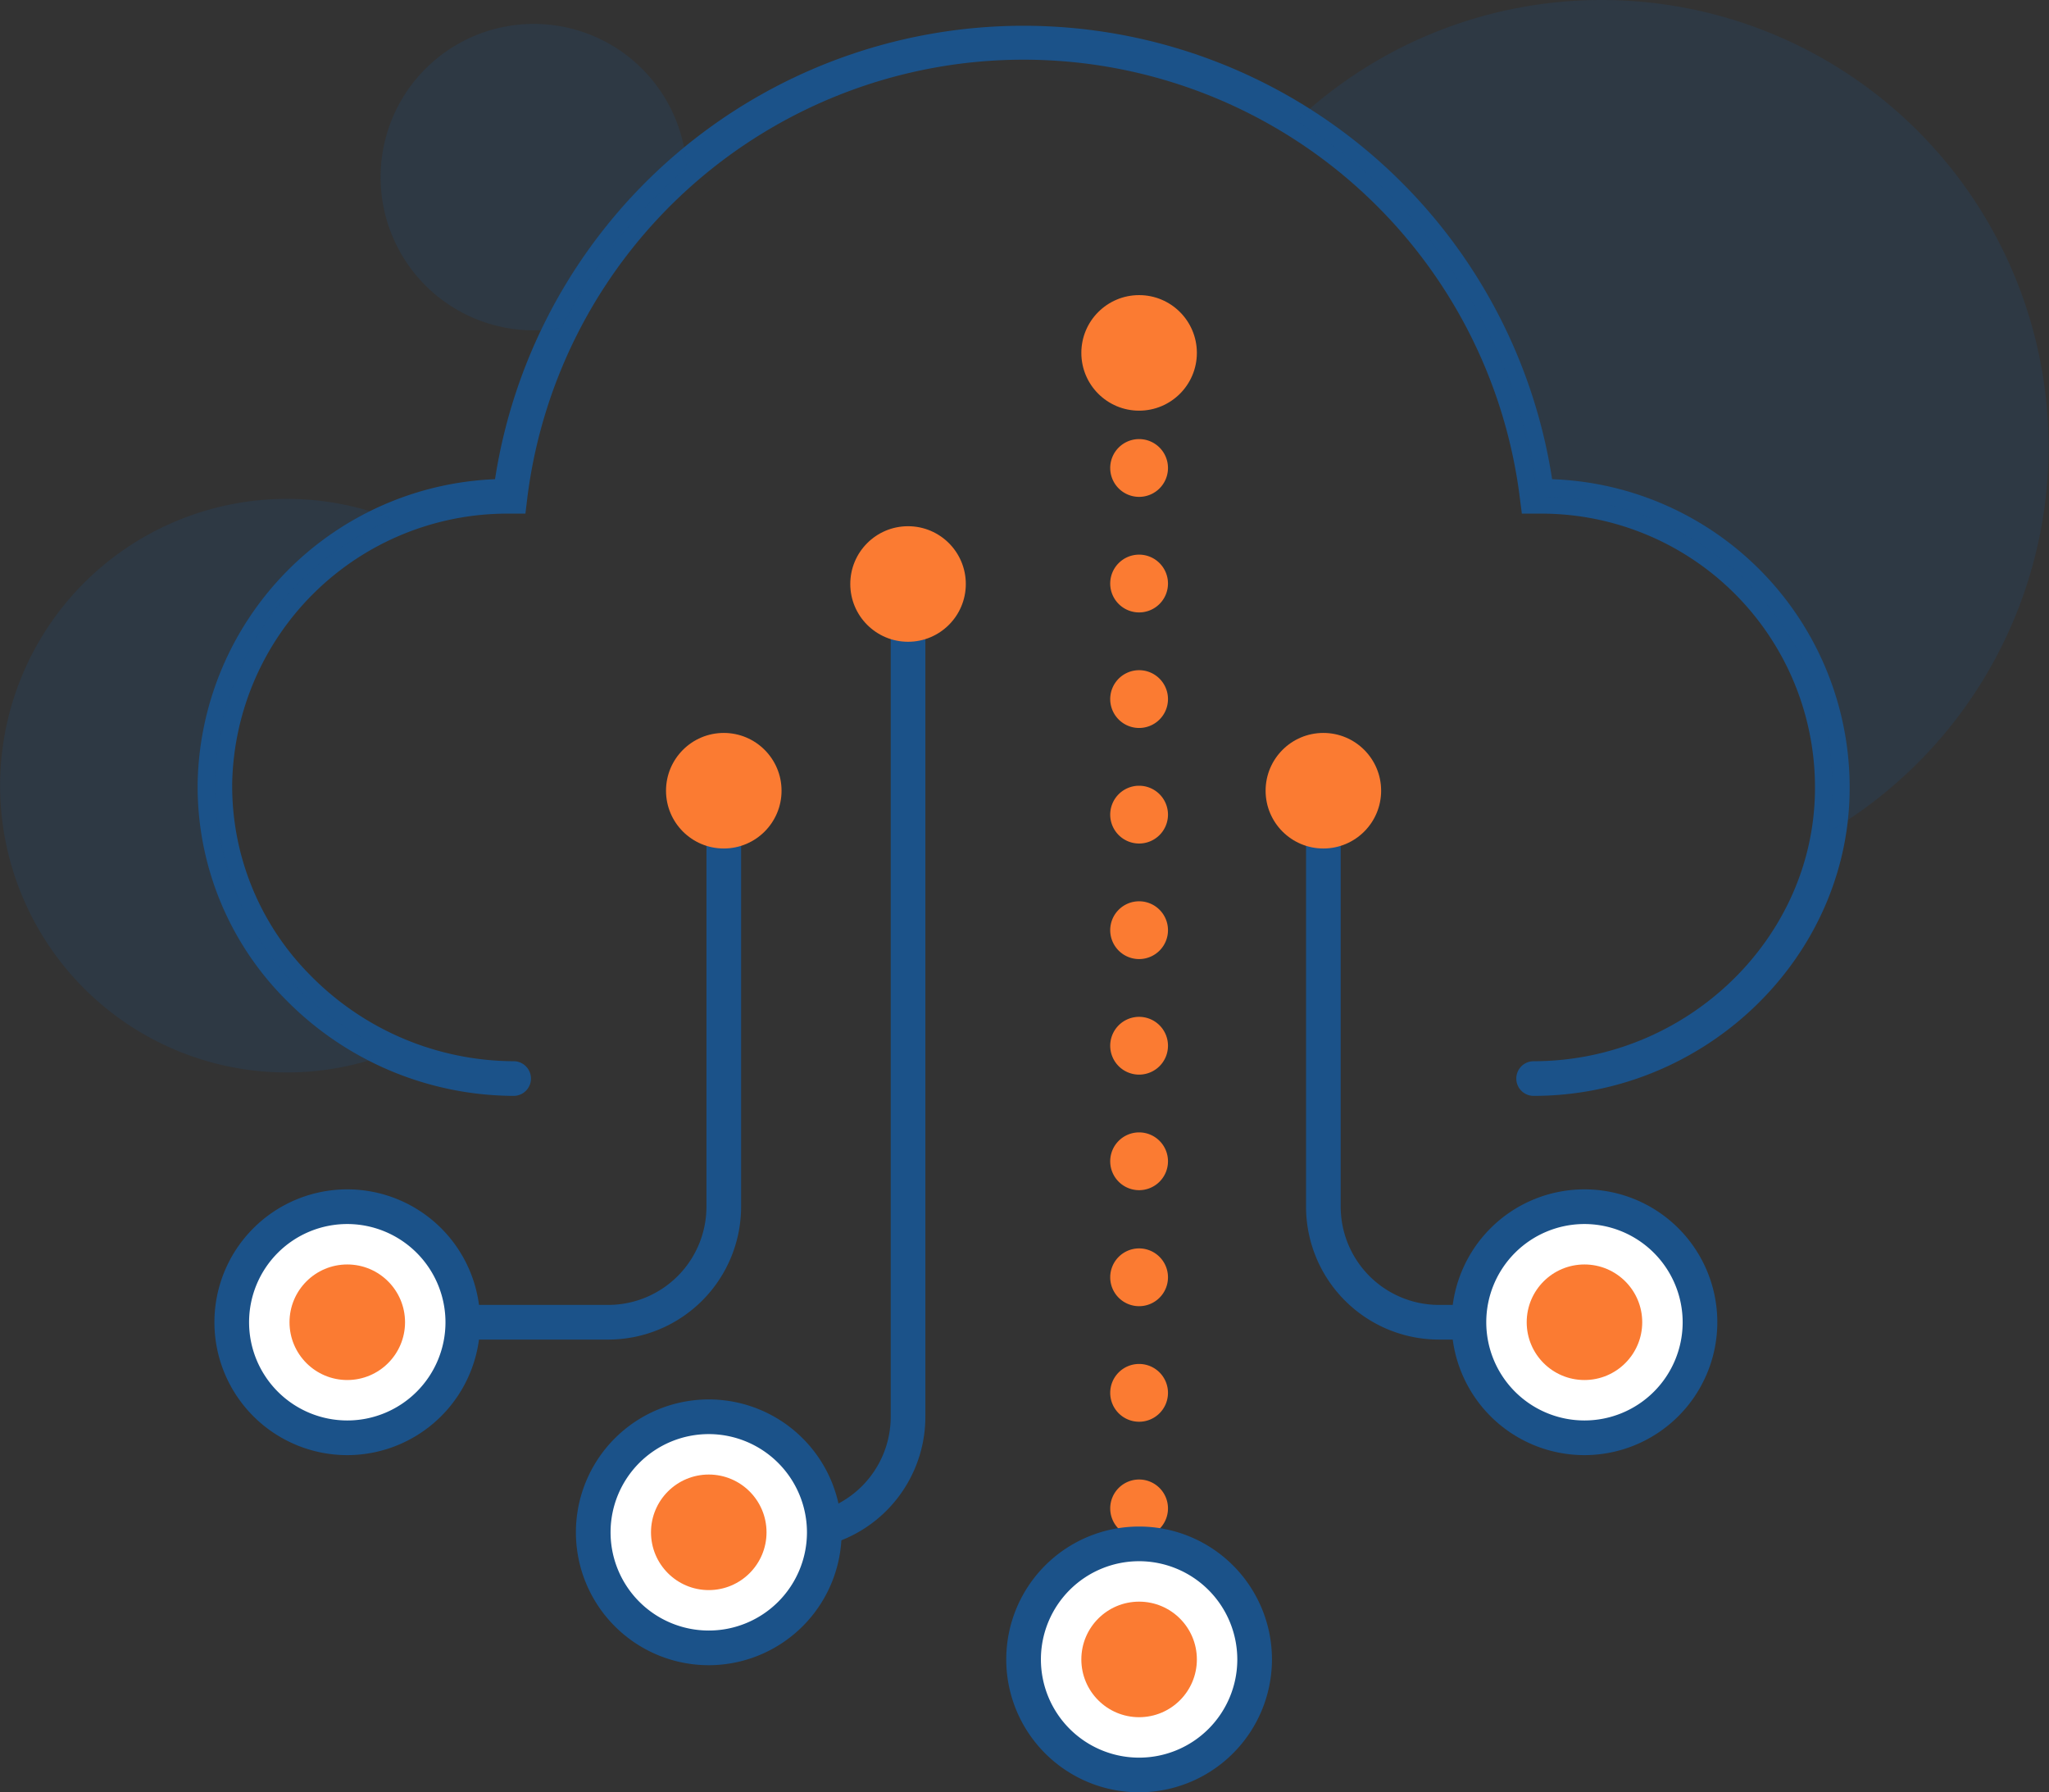 <svg xmlns="http://www.w3.org/2000/svg" viewBox="0 0 177.36 155.11"><rect x="0" y="0" width="177.36" height="155.11" fill="#333333" stroke="none"/><defs><style>.cls-1,.cls-4{fill:#1b5289;}.cls-2{fill:#fb7b32;}.cls-3{fill:#fff;}.cls-4{opacity:0.2;}</style></defs><g id="Icons"><path class="cls-1" d="M132.75,94.84a1.5,1.5,0,0,1,0-3c13,0,23.92-10.26,24.34-22.88a23.69,23.69,0,0,0-23.68-24.51l-.34,0h-1.34l-.17-1.33a43.29,43.29,0,0,0-85.92,0l-.16,1.33H43.86A23.83,23.83,0,0,0,20.1,67.69a23.2,23.2,0,0,0,6.78,16.73,24.79,24.79,0,0,0,17.58,7.42,1.5,1.5,0,1,1,0,3,27.81,27.81,0,0,1-19.72-8.32,26.09,26.09,0,0,1-7.63-18.88A26.83,26.83,0,0,1,42.85,41.47a46.29,46.29,0,0,1,91.5,0,26.69,26.69,0,0,1,25.74,27.59C159.61,83.28,147.35,94.84,132.75,94.84Z"/><path class="cls-1" d="M68.6,134.11H62.65a1.5,1.5,0,0,1,0-3H68.6a8.51,8.51,0,0,0,8.5-8.5V50.54a1.5,1.5,0,1,1,3,0v72.07A11.51,11.51,0,0,1,68.6,134.11Z"/><path class="cls-2" d="M96.1,140.54a2.5,2.5,0,0,1,2.5-2.5h0a2.5,2.5,0,0,1,2.5,2.5h0a2.5,2.5,0,0,1-2.5,2.5h0A2.5,2.5,0,0,1,96.1,140.54Zm0-10a2.5,2.5,0,0,1,2.5-2.5h0a2.5,2.5,0,0,1,2.5,2.5h0a2.5,2.5,0,0,1-2.5,2.5h0A2.5,2.5,0,0,1,96.1,130.54Zm0-10a2.5,2.5,0,0,1,2.5-2.5h0a2.5,2.5,0,0,1,2.5,2.5h0a2.5,2.5,0,0,1-2.5,2.5h0A2.5,2.5,0,0,1,96.1,120.54Zm0-10a2.5,2.5,0,0,1,2.5-2.5h0a2.5,2.5,0,0,1,2.5,2.5h0a2.5,2.5,0,0,1-2.5,2.5h0A2.5,2.5,0,0,1,96.1,110.54Zm0-10A2.5,2.5,0,0,1,98.6,98h0a2.5,2.5,0,0,1,2.5,2.5h0a2.5,2.5,0,0,1-2.5,2.5h0A2.5,2.5,0,0,1,96.1,100.54Zm0-10A2.5,2.5,0,0,1,98.6,88h0a2.5,2.5,0,0,1,2.5,2.5h0A2.5,2.5,0,0,1,98.6,93h0A2.5,2.5,0,0,1,96.1,90.54Zm0-10A2.5,2.5,0,0,1,98.6,78h0a2.5,2.5,0,0,1,2.5,2.5h0A2.5,2.5,0,0,1,98.6,83h0A2.5,2.5,0,0,1,96.1,80.54Zm0-10A2.5,2.5,0,0,1,98.6,68h0a2.5,2.5,0,0,1,2.5,2.5h0A2.5,2.5,0,0,1,98.6,73h0A2.5,2.5,0,0,1,96.1,70.54Zm0-10A2.5,2.5,0,0,1,98.6,58h0a2.5,2.5,0,0,1,2.5,2.5h0A2.5,2.5,0,0,1,98.6,63h0A2.5,2.5,0,0,1,96.1,60.54Zm0-10A2.5,2.5,0,0,1,98.6,48h0a2.5,2.5,0,0,1,2.5,2.5h0A2.5,2.5,0,0,1,98.6,53h0A2.5,2.5,0,0,1,96.1,50.54Zm0-10A2.5,2.5,0,0,1,98.6,38h0a2.5,2.5,0,0,1,2.5,2.5h0A2.5,2.5,0,0,1,98.6,43h0A2.5,2.5,0,0,1,96.1,40.54Zm0-10A2.5,2.5,0,0,1,98.6,28h0a2.5,2.5,0,0,1,2.5,2.5h0A2.5,2.5,0,0,1,98.6,33h0A2.5,2.5,0,0,1,96.1,30.54Z"/><path class="cls-1" d="M52.65,115.93H30.06a1.5,1.5,0,0,1,0-3H52.65a8.51,8.51,0,0,0,8.5-8.5v-36a1.5,1.5,0,0,1,3,0v36A11.51,11.51,0,0,1,52.65,115.93Z"/><path class="cls-1" d="M137.15,115.93h-12.6a11.51,11.51,0,0,1-11.5-11.5v-36a1.5,1.5,0,0,1,3,0v36a8.51,8.51,0,0,0,8.5,8.5h12.6a1.5,1.5,0,0,1,0,3Z"/><circle class="cls-3" cx="98.6" cy="143.61" r="10"/><path class="cls-1" d="M98.6,155.11a11.5,11.5,0,1,1,11.5-11.5A11.51,11.51,0,0,1,98.6,155.11Zm0-20a8.5,8.5,0,1,0,8.5,8.5A8.51,8.51,0,0,0,98.6,135.11Z"/><circle class="cls-2" cx="98.6" cy="143.61" r="5"/><circle class="cls-3" cx="61.35" cy="132.61" r="10"/><path class="cls-1" d="M61.35,144.11a11.5,11.5,0,1,1,11.5-11.5A11.51,11.51,0,0,1,61.35,144.11Zm0-20a8.5,8.5,0,1,0,8.5,8.5A8.51,8.51,0,0,0,61.35,124.11Z"/><circle class="cls-2" cx="61.35" cy="132.61" r="5"/><circle class="cls-3" cx="30.06" cy="114.43" r="10"/><path class="cls-1" d="M30.06,125.93a11.5,11.5,0,1,1,11.5-11.5A11.51,11.51,0,0,1,30.06,125.93Zm0-20a8.5,8.5,0,1,0,8.5,8.5A8.51,8.51,0,0,0,30.06,105.93Z"/><circle class="cls-2" cx="30.06" cy="114.43" r="5"/><circle class="cls-3" cx="137.15" cy="114.43" r="10"/><path class="cls-1" d="M137.15,125.93a11.5,11.5,0,1,1,11.5-11.5A11.51,11.51,0,0,1,137.15,125.93Zm0-20a8.5,8.5,0,1,0,8.5,8.5A8.51,8.51,0,0,0,137.15,105.93Z"/><circle class="cls-2" cx="137.15" cy="114.43" r="5"/><circle class="cls-2" cx="98.6" cy="30.54" r="5"/><circle class="cls-2" cx="78.6" cy="50.54" r="5"/><circle class="cls-2" cx="62.65" cy="68.43" r="5"/><circle class="cls-2" cx="114.55" cy="68.43" r="5"/><path class="cls-4" d="M46.22,28.59a13.53,13.53,0,0,0,2.39-.22A44.85,44.85,0,0,1,59.44,14.54,13.26,13.26,0,1,0,46.22,28.59Z"/><path class="cls-4" d="M18.61,67.67A25.22,25.22,0,0,1,34,44.93a24.82,24.82,0,1,0-1.66,46.72c-.31-.58-.58-1.18-.84-1.79A25.2,25.2,0,0,1,18.61,67.67Z"/><path class="cls-4" d="M138.66,0a38.58,38.58,0,0,0-26.45,10.46A44.79,44.79,0,0,1,133.05,43l.36,0A25.2,25.2,0,0,1,158.59,69a24.94,24.94,0,0,1-.3,3A38.68,38.68,0,0,0,138.66,0Z"/></g></svg>